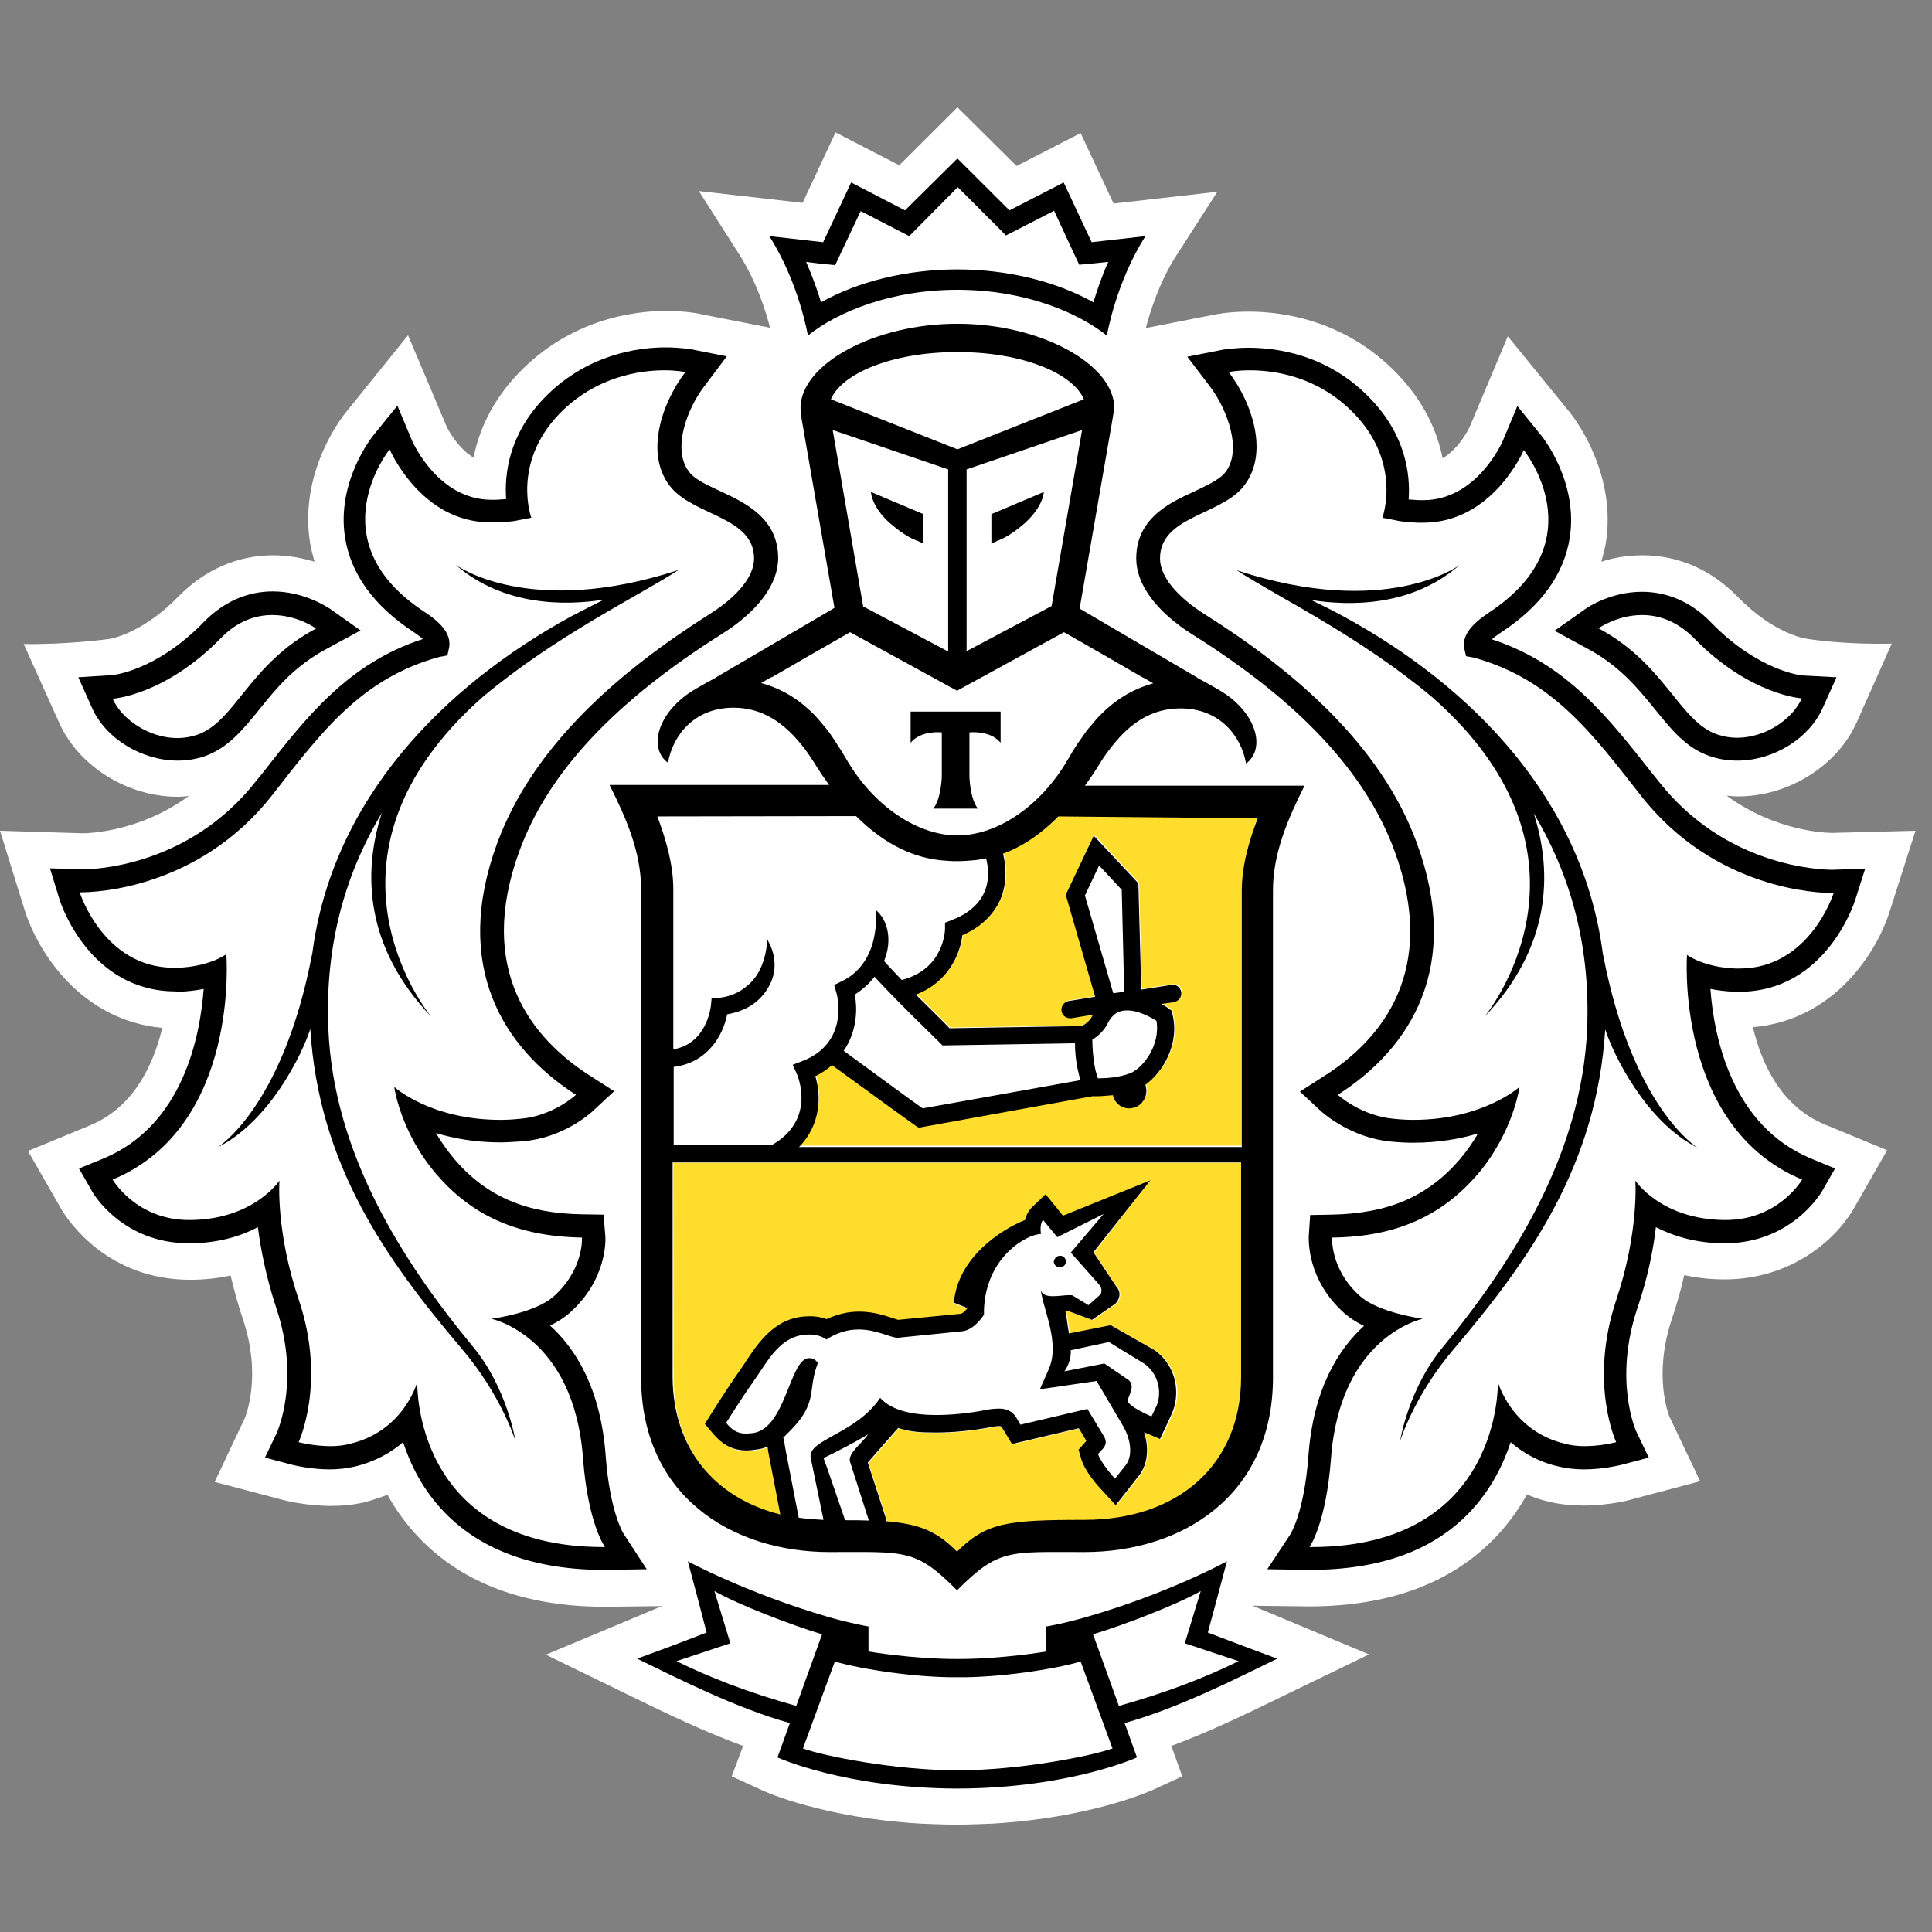 <svg width="36" height="36" viewBox="0 0 36 36" fill="none" xmlns="http://www.w3.org/2000/svg">
<rect x="0" y="0" width="36" height="36" fill="#808080" stroke="none"/>
<path d="M0.462 16.967L1.43478e-05 15.48L1.531 15.527C1.663 15.527 2.6 15.5 3.518 14.833C3.452 14.84 3.379 14.847 3.313 14.847C2.376 14.847 1.465 14.28 1.102 13.467L0.442 12C1.267 12.013 2.026 11.907 2.026 11.907C2.033 11.907 2.627 11.827 3.32 11.12C3.815 10.613 4.429 10.347 5.089 10.347C5.379 10.347 5.636 10.4 5.861 10.467C5.828 10.347 5.795 10.227 5.775 10.1C5.564 8.727 6.448 7.68 6.448 7.68L7.603 6.247L8.316 7.933C8.316 7.94 8.501 8.333 8.824 8.527C8.923 8.033 9.161 7.473 9.669 6.947C10.633 5.947 11.807 5.793 12.421 5.793C12.705 5.793 12.909 5.827 12.956 5.833L14.348 6.107C14.269 5.793 14.097 5.253 13.787 4.76L13.022 3.56L14.955 3.78L15.569 2.467L16.757 3.08L17.84 2L18.942 3.093L20.136 2.48L20.75 3.793L22.684 3.573L21.912 4.773C21.602 5.26 21.43 5.807 21.351 6.113L22.677 5.853L22.724 5.847C22.79 5.833 22.994 5.807 23.278 5.807C23.892 5.807 25.067 5.96 26.03 6.96C26.545 7.493 26.782 8.047 26.881 8.54C27.205 8.347 27.383 7.96 27.383 7.96L28.096 6.267L29.264 7.7C29.409 7.887 30.115 8.873 29.924 10.107C29.904 10.227 29.871 10.353 29.838 10.467C30.063 10.393 30.32 10.347 30.61 10.347C31.27 10.347 31.884 10.613 32.379 11.12C33.066 11.827 33.66 11.9 33.653 11.9C33.653 11.9 34.28 12.013 35.25 11.993L34.597 13.46C34.234 14.273 33.323 14.84 32.386 14.84C32.313 14.84 32.247 14.833 32.175 14.827C33.085 15.493 34.029 15.52 34.141 15.52L35.692 15.48L35.217 16.967C34.98 17.733 34.188 19.007 32.663 19.14C32.828 19.84 33.198 20.62 34.003 20.953L35.164 21.433L34.531 22.54C34.174 23.14 33.336 23.84 32.135 23.84C31.878 23.84 31.627 23.813 31.383 23.76C31.323 24.033 31.244 24.307 31.152 24.58C30.795 25.647 31.105 26.387 31.105 26.393L31.68 27.6L30.399 27.94C30.386 27.947 29.997 28.053 29.508 28.053C29.29 28.053 29.079 28.033 28.881 27.987C28.729 27.953 28.591 27.907 28.452 27.847C28.287 28.147 28.083 28.42 27.852 28.66C27.033 29.507 25.865 29.933 24.393 29.933H24.387L23.337 29.92L25.509 30.827L23.859 31.627C23.258 31.92 22.545 32.267 21.826 32.533L22.03 33.1L21.463 33.36C21.41 33.38 20.321 33.873 18.5 33.98C18.5 33.98 18.057 34 17.82 34C17.576 34 17.147 33.98 17.147 33.98C15.338 33.873 14.256 33.387 14.203 33.36L13.635 33.1L13.847 32.533C13.101 32.26 12.362 31.9 11.787 31.62L10.171 30.833L12.335 29.927L11.279 29.94C9.801 29.94 8.639 29.513 7.821 28.667C7.59 28.427 7.385 28.153 7.22 27.853C7.082 27.907 6.937 27.953 6.791 27.993C6.593 28.04 6.382 28.06 6.164 28.06C5.689 28.06 5.293 27.953 5.287 27.953L4 27.613L4.561 26.427C4.574 26.393 4.884 25.653 4.528 24.587C4.435 24.313 4.363 24.04 4.297 23.767C4.052 23.82 3.802 23.847 3.544 23.847C2.02 23.847 1.287 22.773 1.148 22.54L0.521 21.447L1.683 20.967C2.488 20.633 2.858 19.847 3.023 19.153C1.511 19.013 0.706 17.74 0.462 16.967ZM21.252 6.627L21.265 6.633L21.252 6.613V6.627Z" fill="white"/>
<path d="M17.84 6.56C19.074 6.56 19.991 6.967 20.196 7.44L17.84 8.373L15.483 7.44C15.688 6.967 16.605 6.56 17.84 6.56Z" fill="white"/>
<path d="M17.82 31.253H17.84H17.859C18.605 31.26 19.635 31.107 20.13 30.96L20.724 32.58C20.334 32.72 19.001 32.987 17.833 32.987C16.671 32.987 15.338 32.72 14.949 32.58L15.543 30.96C16.044 31.107 17.074 31.26 17.82 31.253Z" fill="white"/>
<path d="M13.312 29.647C13.754 29.9 14.744 30.273 15.318 30.453L14.837 31.787C13.946 31.54 13.213 31.26 12.606 30.953L13.609 30.62L13.312 29.647Z" fill="white"/>
<path d="M22.367 29.647L22.07 30.62L23.073 30.953C22.466 31.26 21.727 31.547 20.843 31.787L20.361 30.453C20.935 30.273 21.925 29.893 22.367 29.647Z" fill="white"/>
<path d="M17.84 5.013C16.909 5.013 15.998 5.233 15.299 5.627C15.233 5.413 15.147 5.147 15.021 4.873L15.285 4.907L15.563 4.933L15.681 4.68L16.044 3.933L16.691 4.273L16.942 4.4L17.14 4.2L17.84 3.5L18.539 4.2L18.737 4.4L18.988 4.273L19.635 3.933L19.985 4.687L20.103 4.94L20.381 4.913L20.645 4.88C20.526 5.153 20.433 5.413 20.367 5.633C19.674 5.233 18.764 5.013 17.84 5.013Z" fill="white"/>
<path d="M3.67 13.687C3.551 13.727 3.425 13.747 3.307 13.747C2.785 13.747 2.277 13.407 2.099 13.013C2.099 13.013 3.062 12.953 4.099 11.9C4.428 11.56 4.778 11.453 5.075 11.453C5.537 11.453 5.887 11.7 5.887 11.7C4.64 12.373 4.382 13.447 3.67 13.687Z" fill="white"/>
<path d="M32.373 13.747C32.254 13.747 32.128 13.727 32.01 13.687C31.297 13.447 31.039 12.373 29.792 11.707C29.792 11.707 30.142 11.46 30.604 11.46C30.907 11.46 31.251 11.56 31.587 11.907C32.617 12.96 33.58 13.013 33.58 13.013C33.409 13.407 32.901 13.747 32.373 13.747Z" fill="white"/>
<path d="M3.333 18.047C3.313 18.047 3.293 18.047 3.267 18.047C1.96 18.047 1.511 16.64 1.511 16.64H1.538C1.775 16.64 3.729 16.587 5.102 14.827C6.006 13.673 6.752 12.653 8.217 12.253L8.362 12.227L8.395 12.08C8.435 11.853 8.283 11.647 7.933 11.413C5.907 10.08 7.28 8.387 7.28 8.387C7.28 8.387 7.861 9.747 9.154 9.747C9.187 9.747 9.22 9.747 9.253 9.747C9.398 9.74 9.543 9.733 9.682 9.7L9.92 9.653C9.92 9.653 9.55 8.647 10.441 7.72C11.114 7.02 11.926 6.907 12.401 6.907C12.639 6.907 12.791 6.94 12.791 6.94C12.342 7.527 12.018 8.5 12.54 9.1C12.989 9.613 14.078 9.64 14.078 10.413C14.078 10.74 13.774 11.12 13.233 11.46C11.596 12.493 9.966 13.867 9.293 15.713C8.448 18.013 9.398 19.533 10.758 20.407C10.758 20.407 10.329 20.8 9.715 20.853C9.59 20.867 9.464 20.873 9.352 20.873C8.045 20.873 7.372 20.26 7.372 20.26C7.372 20.26 7.484 21.107 8.164 21.893C8.791 22.62 9.616 23.047 10.864 23.067C10.864 23.067 10.903 23.653 10.349 24.153C9.992 24.473 9.174 24.58 9.174 24.58C9.174 24.58 10.712 24.893 10.883 27.173C10.976 28.407 11.293 28.833 11.293 28.833H11.266C7.702 28.833 7.795 25.76 7.795 25.76C7.795 25.76 7.544 26.667 6.554 26.907C6.435 26.94 6.303 26.953 6.184 26.953C5.861 26.953 5.584 26.88 5.584 26.88C5.584 26.88 6.105 25.78 5.59 24.233C5.161 22.953 5.234 22.007 5.234 22.007C5.234 22.007 4.752 22.733 3.564 22.74H3.551C2.561 22.74 2.125 21.987 2.125 21.987C4.501 20.993 4.27 17.8 4.27 17.8C4.27 17.8 3.934 18.02 3.333 18.047ZM4.046 21.387C5.009 20.907 5.623 19.64 5.775 19.18C5.933 21.7 7.161 23.447 8.593 25.133C9.339 26.007 9.596 26.853 9.596 26.853C9.596 26.853 9.451 25.893 8.811 25.107C7.471 23.493 6.204 21.487 6.112 19.167C6.046 17.547 6.461 16.233 7.108 15.153C6.745 16.28 6.798 17.66 8.026 18.947C8.026 18.947 5.577 16 9.002 12.987C10.375 11.84 11.873 11.127 12.646 10.627C9.86 11.54 8.494 10.533 8.494 10.533C9.385 11.307 10.54 11.293 11.253 11.187C11.062 11.28 10.857 11.38 10.639 11.5C8.29 12.78 6.178 14.887 5.815 17.813V17.793C5.267 20.647 4.046 21.387 4.046 21.387Z" fill="white"/>
<path d="M26.512 24.573C26.512 24.573 25.694 24.473 25.337 24.147C24.783 23.64 24.822 23.06 24.822 23.06C26.076 23.04 26.901 22.613 27.528 21.887C28.201 21.1 28.314 20.253 28.314 20.253C28.314 20.253 27.64 20.867 26.334 20.867C26.215 20.867 26.096 20.86 25.971 20.847C25.35 20.8 24.928 20.4 24.928 20.4C26.288 19.527 27.238 18 26.4 15.707C25.72 13.867 24.096 12.493 22.459 11.453C21.912 11.113 21.615 10.733 21.615 10.407C21.615 9.64 22.704 9.613 23.146 9.093C23.661 8.493 23.337 7.52 22.895 6.933C22.895 6.933 23.04 6.9 23.285 6.9C23.753 6.9 24.572 7.02 25.238 7.713C26.129 8.64 25.759 9.647 25.759 9.647L25.997 9.693C26.142 9.727 26.281 9.727 26.426 9.74C26.459 9.74 26.492 9.74 26.518 9.74C27.812 9.74 28.393 8.387 28.393 8.387C28.393 8.387 29.766 10.087 27.746 11.413C27.396 11.64 27.244 11.853 27.284 12.08L27.317 12.227L27.462 12.253C28.927 12.653 29.673 13.667 30.577 14.827C31.95 16.58 33.897 16.64 34.141 16.64H34.168C34.168 16.64 33.726 18.047 32.412 18.047C32.392 18.047 32.373 18.047 32.346 18.047C31.746 18.027 31.435 17.793 31.435 17.793C31.435 17.793 31.204 20.987 33.58 21.98C33.58 21.98 33.145 22.733 32.155 22.733H32.142C30.947 22.727 30.472 22 30.472 22C30.472 22 30.544 22.947 30.115 24.227C29.601 25.767 30.115 26.873 30.115 26.873C30.115 26.873 29.838 26.947 29.521 26.947C29.396 26.947 29.271 26.933 29.152 26.9C28.155 26.66 27.911 25.753 27.911 25.753C27.911 25.753 28.003 28.827 24.433 28.827H24.407C24.407 28.827 24.717 28.4 24.809 27.167C24.981 24.887 26.512 24.573 26.512 24.573ZM27.086 25.127C28.518 23.44 29.746 21.693 29.904 19.173C30.049 19.633 30.663 20.9 31.627 21.38C31.627 21.38 30.412 20.647 29.865 17.78V17.8C29.502 14.88 27.39 12.773 25.04 11.487C24.822 11.367 24.618 11.267 24.426 11.173C25.139 11.287 26.294 11.3 27.185 10.52C27.185 10.52 25.826 11.527 23.04 10.613C23.812 11.113 25.311 11.827 26.677 12.973C30.102 15.993 27.654 18.933 27.654 18.933C28.888 17.647 28.934 16.267 28.571 15.14C29.218 16.22 29.634 17.533 29.568 19.153C29.475 21.473 28.201 23.48 26.868 25.093C26.221 25.873 26.076 26.84 26.076 26.84C26.076 26.84 26.347 26 27.086 25.127Z" fill="white"/>
<path d="M20.48 13.347C20.42 13.407 20.361 13.48 20.308 13.547C20.295 13.56 20.282 13.58 20.268 13.593C20.215 13.66 20.163 13.733 20.116 13.807C20.103 13.82 20.097 13.84 20.084 13.853C20.024 13.947 19.965 14.04 19.912 14.133C19.397 15.027 18.572 15.56 17.846 15.56C17.114 15.56 16.295 15.027 15.774 14.133C15.714 14.033 15.662 13.94 15.602 13.847C15.596 13.833 15.582 13.82 15.576 13.807C15.523 13.733 15.47 13.653 15.417 13.58C15.404 13.567 15.398 13.553 15.384 13.54C15.325 13.467 15.266 13.4 15.206 13.333C15.193 13.32 15.186 13.313 15.18 13.307C14.916 13.04 14.606 12.833 14.196 12.72L14.381 12.613H14.394L15.12 12.193L15.866 11.767L17.853 12.853L17.859 12.847L17.866 12.853L19.852 11.767L20.578 12.2L21.305 12.62H21.311L21.496 12.727C21.087 12.84 20.776 13.04 20.512 13.313C20.499 13.327 20.493 13.333 20.48 13.347ZM18.645 13.26H17.807H16.968V13.84C17.166 13.6 17.549 13.647 17.549 13.647V14.48C17.549 14.48 17.536 14.893 17.391 15.067H17.807H18.222C18.077 14.887 18.064 14.48 18.064 14.48V13.647C18.064 13.647 18.447 13.6 18.645 13.84V13.26Z" fill="white"/>
<path d="M18.011 12.133V8.747L20.163 8.013L19.595 11.3L18.011 12.133ZM18.473 9.58V10.127L18.579 10.08C18.585 10.073 18.737 10.04 19.001 9.827C19.443 9.487 19.45 9.167 19.45 9.167L18.473 9.58Z" fill="white"/>
<path d="M16.084 11.3L15.516 8.013L17.668 8.747V12.133L16.084 11.3ZM17.206 9.58L16.229 9.167C16.229 9.167 16.236 9.48 16.678 9.827C16.942 10.04 17.1 10.073 17.1 10.08L17.206 10.127V9.58Z" fill="white"/>
<path d="M21.054 19.993C20.843 20.067 20.592 20.087 20.46 20.087C20.453 20.073 20.447 20.053 20.44 20.027C20.427 19.987 20.42 19.953 20.407 19.907C20.374 19.72 20.361 19.507 20.354 19.367C20.44 19.313 20.565 19.213 20.638 19.067C20.717 18.9 20.829 18.82 21.001 18.82C21.219 18.82 21.45 18.947 21.549 19.013C21.628 19.487 21.285 19.907 21.054 19.993Z" fill="white"/>
<path d="M16.302 18.193C16.698 18.627 17.483 19.387 17.523 19.427L17.569 19.473L20.037 19.433C20.037 19.68 20.077 19.887 20.117 20.04C20.123 20.067 20.13 20.093 20.136 20.12L17.199 20.647C16.896 20.433 16.051 19.813 15.728 19.573C15.965 19.227 15.985 18.813 15.932 18.52C16.084 18.427 16.203 18.32 16.302 18.193Z" fill="white"/>
<path d="M15.965 15.213C16.533 15.78 17.081 15.987 17.569 16.04C17.655 16.047 17.747 16.053 17.84 16.053H17.846H17.853C17.945 16.053 18.038 16.047 18.123 16.04C18.209 16.033 18.295 16.02 18.387 16C18.42 16.127 18.46 16.393 18.348 16.647C18.242 16.873 18.038 17.047 17.727 17.16L17.622 17.2V17.313C17.622 17.347 17.595 18.067 16.817 18.267C16.691 18.133 16.572 18.013 16.487 17.913C16.645 17.533 16.566 17.147 16.328 16.96C16.341 17 16.44 17.947 15.681 18.3L15.556 18.36L15.596 18.493C15.609 18.533 15.86 19.447 14.942 19.787L14.784 19.847L14.857 20.007C14.87 20.04 15.233 20.873 14.388 21.347H12.553V19.887C13.207 19.807 13.484 19.28 13.55 18.907C13.853 18.853 14.091 18.72 14.249 18.507C14.632 18 14.302 17.533 14.296 17.507C14.296 17.513 14.296 18.007 13.992 18.313C13.84 18.46 13.662 18.573 13.391 18.6L13.259 18.613L13.246 18.753C13.246 18.78 13.167 19.453 12.546 19.56V16.573C12.546 16.113 12.415 15.647 12.249 15.22L15.965 15.213Z" fill="white"/>
<path d="M20.895 16.58L20.942 18.48L20.724 18.513L20.196 16.693L20.46 16.133L20.895 16.58Z" fill="white"/>
<path d="M15.094 25.3C15.081 25.3 15.061 25.3 15.041 25.307C14.711 25.4 14.632 26.587 14.058 26.693C13.998 26.707 13.952 26.707 13.906 26.707C13.741 26.707 13.642 26.633 13.536 26.507C13.536 26.507 13.827 26.053 14.038 25.747C14.328 25.347 14.546 24.86 15.081 24.86C15.094 24.86 15.107 24.86 15.12 24.86C15.299 24.867 15.404 24.953 15.404 24.953C15.622 24.82 15.82 24.767 16.005 24.767C16.341 24.767 16.599 24.92 16.731 24.92H16.737L17.932 24.8C18.117 24.78 18.268 24.593 18.321 24.52C18.334 24.5 18.341 24.487 18.341 24.487C18.341 24.453 18.341 24.42 18.341 24.393C18.381 23.413 19.14 22.993 19.404 22.987C19.404 22.987 19.371 22.8 19.443 22.727L19.707 23.047L20.572 22.613L19.958 23.333L20.48 23.92C20.546 23.987 20.539 24.08 20.512 24.113L20.288 24.313L20.004 24.14C19.991 24.127 19.965 24.127 19.932 24.127C19.852 24.127 19.734 24.147 19.628 24.147C19.509 24.147 19.41 24.12 19.397 24.013C19.43 24.373 19.767 25.007 19.549 25.507L19.384 25.88L20.44 25.727L20.935 26.567C21.087 26.847 21.113 27.147 20.961 27.313L20.776 27.547C20.776 27.547 20.519 27.273 20.46 27.087L20.546 26.993C20.618 26.913 20.611 26.847 20.572 26.76L20.262 26.247L19.014 26.54L18.948 26.427C18.863 26.287 18.744 26.24 18.612 26.24C18.559 26.24 18.5 26.247 18.44 26.253C18.209 26.3 17.826 26.36 17.45 26.36C17.034 26.36 16.619 26.287 16.401 26.04C15.952 26.713 15.035 26.82 15.107 27.16L15.345 28.313C15.186 28.307 15.035 28.293 14.889 28.273L14.658 27.073C14.632 26.94 14.612 26.767 14.612 26.767C14.698 26.68 14.916 26.487 15.035 26.253C15.193 25.94 15.107 25.78 15.259 25.373C15.246 25.393 15.2 25.3 15.094 25.3ZM19.76 23.62C19.82 23.62 19.866 23.567 19.866 23.507C19.859 23.447 19.813 23.4 19.753 23.407C19.694 23.407 19.648 23.46 19.648 23.52C19.648 23.573 19.701 23.62 19.76 23.62Z" fill="white"/>
<path d="M21.456 26.387C21.456 26.387 21.041 26.213 21.008 26.093L21.06 25.953C21.1 25.867 21.093 25.767 21.021 25.713L20.572 25.407L19.826 25.553C19.826 25.553 19.958 25.387 19.945 25.16L20.658 25.007L21.331 25.42C21.615 25.633 21.641 25.987 21.542 26.2L21.456 26.387Z" fill="white"/>
<path d="M16.19 28.333C16.058 28.327 15.912 28.327 15.747 28.327C15.747 28.327 15.365 27.2 15.345 27.167C15.563 27.073 16.005 26.833 16.176 26.727C16.064 26.9 15.787 27.093 15.84 27.24L16.19 28.333Z" fill="white"/>
<path d="M12.546 21.667H23.139V25.667C23.139 27.3 21.958 28.327 20.222 28.327C18.77 28.327 18.387 28.38 17.846 28.92C17.477 28.547 17.166 28.407 16.533 28.353L16.52 28.293L16.183 27.26C16.203 27.24 16.751 26.613 16.751 26.613C16.968 26.687 17.147 26.7 17.457 26.7C17.774 26.7 18.123 26.667 18.506 26.593C18.546 26.587 18.579 26.58 18.618 26.58C18.665 26.58 18.671 26.587 18.684 26.607L18.75 26.713L18.869 26.913L19.1 26.86L20.116 26.62L20.255 26.853L20.235 26.88L20.11 27.02L20.163 27.2C20.235 27.433 20.48 27.707 20.552 27.78L20.803 28.053L21.034 27.76L21.206 27.54C21.39 27.333 21.43 27.02 21.331 26.693C21.331 26.693 21.337 26.7 21.344 26.7L21.634 26.82L21.767 26.54L21.859 26.34C22.017 25.987 21.958 25.473 21.535 25.167L20.717 24.7L19.938 24.853C19.919 24.78 19.892 24.513 19.866 24.44C19.879 24.44 19.892 24.433 19.912 24.433L20.361 24.6L20.796 24.3C20.796 24.3 20.968 24.133 20.809 23.973L20.387 23.34L21.436 21.993L19.806 22.667L19.701 22.533L19.483 22.267L19.232 22.507C19.16 22.573 19.12 22.66 19.1 22.747C18.651 22.92 17.846 23.44 17.774 24.287L18.024 24.387V24.393C17.965 24.46 17.919 24.487 17.906 24.493L16.744 24.607C16.718 24.6 16.678 24.587 16.638 24.573C16.493 24.527 16.275 24.453 16.018 24.453C15.807 24.453 15.602 24.5 15.411 24.593C15.338 24.567 15.252 24.547 15.147 24.54H15.094C14.474 24.54 14.163 25.007 13.913 25.38C13.873 25.447 13.827 25.507 13.787 25.567C13.569 25.873 13.286 26.327 13.272 26.347L13.147 26.547L13.305 26.733C13.424 26.873 13.609 27.04 13.919 27.04C13.985 27.04 14.051 27.033 14.13 27.02C14.196 27.007 14.256 26.987 14.315 26.967C14.322 27.027 14.335 27.1 14.348 27.167L14.553 28.233C13.332 27.933 12.553 27.007 12.553 25.68L12.546 21.667Z" fill="#FFDD2D"/>
<path d="M23.139 21.347H14.903C15.312 20.92 15.305 20.38 15.206 20.027C15.325 19.967 15.424 19.9 15.516 19.827C15.84 20.067 16.823 20.787 17.081 20.96L17.133 21L20.367 20.413H20.433C20.513 20.413 20.625 20.413 20.75 20.393C20.783 20.54 20.909 20.64 21.054 20.64C21.067 20.64 21.087 20.64 21.107 20.633C21.192 20.62 21.265 20.573 21.311 20.507C21.364 20.44 21.384 20.353 21.371 20.267L21.357 20.2C21.694 19.967 21.998 19.44 21.859 18.88L21.846 18.82L21.8 18.787C21.793 18.78 21.74 18.747 21.654 18.693L21.892 18.66C21.978 18.647 22.037 18.56 22.024 18.473C22.011 18.387 21.925 18.32 21.839 18.34L21.278 18.427L21.225 16.447L20.394 15.56L19.872 16.66L20.42 18.56L19.925 18.64C19.839 18.653 19.78 18.733 19.793 18.827C19.806 18.907 19.872 18.96 19.952 18.96C19.958 18.96 19.971 18.96 19.978 18.96L20.381 18.893C20.374 18.907 20.367 18.913 20.361 18.927C20.321 19.013 20.222 19.08 20.169 19.107L17.708 19.147C17.602 19.047 17.345 18.793 17.081 18.52C17.688 18.287 17.906 17.767 17.945 17.413C18.282 17.267 18.519 17.053 18.645 16.767C18.803 16.42 18.744 16.067 18.704 15.9C19.034 15.78 19.377 15.56 19.734 15.207H23.443C23.285 15.633 23.152 16.1 23.152 16.56V21.347H23.139Z" fill="#FFDD2D"/>
<path d="M19.747 23.4C19.806 23.393 19.859 23.44 19.859 23.5C19.866 23.56 19.82 23.613 19.753 23.613C19.694 23.62 19.641 23.573 19.635 23.513C19.641 23.46 19.681 23.4 19.747 23.4Z" fill="black"/>
<path d="M12.56 30.653L13.167 30.42L13.002 29.787L12.817 29.093C12.817 29.093 13.899 29.68 15.424 30.127C15.86 30.253 16.183 30.307 16.183 30.307V30.773C16.183 30.773 16.995 30.913 17.82 30.913H17.826H17.84H17.853H17.859C18.684 30.913 19.496 30.773 19.496 30.773V30.307C19.496 30.307 19.826 30.253 20.255 30.127C21.78 29.687 22.862 29.093 22.862 29.093L22.677 29.787L22.506 30.42L23.119 30.653L23.799 30.907C23.02 31.287 21.945 31.833 20.955 32.107L21.186 32.747C21.186 32.747 19.932 33.32 17.853 33.327H17.846H17.84H17.833H17.826C15.741 33.32 14.487 32.747 14.487 32.747L14.718 32.107C13.728 31.833 12.652 31.287 11.873 30.907L12.56 30.653ZM23.08 30.953L22.077 30.62L22.374 29.647C21.931 29.9 20.942 30.28 20.367 30.453L20.849 31.787C21.733 31.54 22.473 31.253 23.08 30.953ZM17.84 32.987C19.008 32.987 20.334 32.72 20.73 32.58L20.136 30.96C19.641 31.107 18.612 31.26 17.866 31.253H17.846H17.826C17.081 31.26 16.058 31.107 15.556 30.96L14.962 32.58C15.345 32.72 16.678 32.987 17.84 32.987ZM14.837 31.787L15.318 30.453C14.744 30.28 13.754 29.9 13.312 29.647L13.609 30.62L12.606 30.953C13.213 31.253 13.946 31.54 14.837 31.787Z" fill="black"/>
<path d="M17.84 5.4C16.599 5.4 15.602 5.813 15.054 6.253C15.054 6.253 14.889 5.267 14.335 4.4L15.338 4.513L15.86 3.4L16.863 3.92L17.84 2.953L18.81 3.92L19.82 3.4L20.341 4.513L21.344 4.4C20.79 5.267 20.625 6.253 20.625 6.253C20.07 5.813 19.08 5.4 17.84 5.4ZM20.387 4.907L20.11 4.933L19.991 4.68L19.641 3.927L18.994 4.26L18.744 4.387L18.546 4.187L17.846 3.487L17.14 4.2L16.942 4.4L16.685 4.267L16.038 3.933L15.681 4.687L15.563 4.94L15.285 4.913L15.021 4.88C15.14 5.153 15.233 5.413 15.299 5.633C15.998 5.24 16.909 5.02 17.84 5.02C18.764 5.02 19.674 5.24 20.374 5.633C20.44 5.42 20.526 5.153 20.651 4.88L20.387 4.907Z" fill="black"/>
<path d="M3.274 18.473C1.67 18.473 1.129 16.833 1.109 16.76L0.931 16.18L1.531 16.2C1.742 16.2 3.518 16.153 4.772 14.553L4.891 14.407C5.709 13.36 6.488 12.36 7.88 11.907C7.841 11.873 7.781 11.827 7.702 11.773C6.963 11.287 6.534 10.693 6.428 10.007C6.27 8.973 6.93 8.147 6.956 8.113L7.405 7.56L7.682 8.22C7.702 8.26 8.171 9.313 9.161 9.313H9.233C9.299 9.307 9.365 9.307 9.431 9.3C9.398 8.827 9.484 8.1 10.137 7.42C10.929 6.6 11.893 6.473 12.401 6.473C12.672 6.473 12.85 6.507 12.87 6.507L13.543 6.64L13.127 7.193C12.797 7.62 12.507 8.4 12.857 8.813C12.969 8.947 13.2 9.047 13.424 9.153C13.88 9.367 14.5 9.653 14.5 10.4C14.5 10.88 14.13 11.387 13.451 11.813C11.451 13.073 10.217 14.393 9.682 15.847C8.857 18.087 9.933 19.36 10.976 20.033L11.444 20.333L11.035 20.713C10.982 20.76 10.481 21.207 9.735 21.267C9.596 21.273 9.458 21.287 9.332 21.287C8.857 21.287 8.454 21.213 8.124 21.113C8.217 21.273 8.329 21.433 8.468 21.6C9.062 22.293 9.801 22.613 10.857 22.627L11.246 22.633L11.279 23.027C11.286 23.107 11.312 23.84 10.619 24.46C10.514 24.553 10.388 24.633 10.25 24.7C10.718 25.127 11.193 25.86 11.286 27.127C11.365 28.18 11.616 28.573 11.616 28.573L12.051 29.24L11.266 29.253C9.972 29.253 8.976 28.893 8.289 28.187C7.88 27.767 7.649 27.293 7.511 26.873C7.286 27.067 6.996 27.233 6.613 27.327C6.468 27.36 6.31 27.38 6.145 27.38C5.782 27.38 5.471 27.3 5.438 27.293L4.937 27.16L5.161 26.693C5.174 26.653 5.597 25.713 5.148 24.373C4.957 23.793 4.858 23.273 4.805 22.867C4.488 23.033 4.066 23.167 3.524 23.167C2.284 23.167 1.736 22.24 1.716 22.2L1.472 21.773L1.927 21.587C3.406 20.973 3.729 19.32 3.795 18.427C3.663 18.453 3.511 18.473 3.34 18.48H3.274V18.473ZM2.099 21.98C2.099 21.98 2.534 22.733 3.524 22.733H3.538C4.726 22.727 5.207 22 5.207 22C5.207 22 5.135 22.947 5.57 24.227C6.085 25.767 5.564 26.873 5.564 26.873C5.564 26.873 5.841 26.947 6.164 26.947C6.29 26.947 6.415 26.933 6.534 26.9C7.53 26.66 7.775 25.753 7.775 25.753C7.775 25.753 7.682 28.827 11.246 28.827H11.273C11.273 28.827 10.956 28.4 10.863 27.167C10.692 24.887 9.154 24.573 9.154 24.573C9.154 24.573 9.972 24.473 10.329 24.147C10.883 23.64 10.844 23.06 10.844 23.06C9.59 23.04 8.765 22.613 8.138 21.887C7.458 21.1 7.346 20.253 7.346 20.253C7.346 20.253 8.019 20.867 9.326 20.867C9.438 20.867 9.563 20.86 9.689 20.847C10.303 20.8 10.732 20.4 10.732 20.4C9.372 19.527 8.421 18 9.266 15.707C9.946 13.867 11.57 12.493 13.206 11.453C13.754 11.113 14.051 10.733 14.051 10.407C14.051 9.64 12.962 9.613 12.513 9.093C11.999 8.493 12.322 7.52 12.771 6.933C12.771 6.933 12.619 6.9 12.381 6.9C11.913 6.9 11.094 7.02 10.421 7.713C9.53 8.64 9.9 9.647 9.9 9.647L9.662 9.693C9.517 9.727 9.378 9.727 9.233 9.733C9.2 9.733 9.167 9.733 9.134 9.733C7.841 9.733 7.26 8.373 7.26 8.373C7.26 8.373 5.887 10.073 7.907 11.4C8.256 11.627 8.408 11.84 8.369 12.067L8.336 12.213L8.19 12.24C6.725 12.64 5.98 13.653 5.075 14.813C3.696 16.573 1.749 16.627 1.511 16.627H1.485C1.485 16.627 1.927 18.033 3.241 18.033C3.26 18.033 3.28 18.033 3.307 18.033C3.907 18.013 4.217 17.78 4.217 17.78C4.217 17.78 4.481 20.987 2.099 21.98Z" fill="black"/>
<path d="M6.092 12.087C5.491 12.407 5.141 12.833 4.838 13.213C4.534 13.587 4.25 13.94 3.808 14.093C3.65 14.147 3.478 14.173 3.313 14.173C2.64 14.173 1.967 13.76 1.716 13.193L1.459 12.62L2.079 12.58C2.105 12.58 2.904 12.507 3.795 11.593C4.158 11.22 4.6 11.02 5.082 11.02C5.663 11.02 6.098 11.313 6.144 11.34L6.719 11.747L6.092 12.087ZM5.075 11.46C4.778 11.46 4.429 11.56 4.099 11.907C3.062 12.96 2.099 13.02 2.099 13.02C2.27 13.407 2.779 13.753 3.307 13.753C3.425 13.753 3.551 13.733 3.67 13.693C4.382 13.453 4.633 12.38 5.887 11.713C5.887 11.707 5.537 11.46 5.075 11.46Z" fill="black"/>
<path d="M5.815 17.78V17.8C6.178 14.88 8.29 12.773 10.639 11.487C10.857 11.373 11.055 11.273 11.253 11.173C10.54 11.287 9.385 11.3 8.494 10.527C8.494 10.527 9.854 11.533 12.645 10.62C11.873 11.12 10.375 11.833 9.002 12.98C5.577 16 8.032 18.94 8.032 18.94C6.805 17.653 6.752 16.273 7.115 15.147C6.468 16.227 6.052 17.54 6.118 19.16C6.211 21.48 7.484 23.487 8.818 25.1C9.458 25.88 9.603 26.847 9.603 26.847C9.603 26.847 9.345 26 8.6 25.127C7.168 23.44 5.94 21.693 5.782 19.173C5.636 19.633 5.023 20.9 4.052 21.38C4.046 21.387 5.267 20.647 5.815 17.78Z" fill="black"/>
<path d="M24.05 28.58C24.05 28.573 24.301 28.187 24.38 27.133C24.473 25.867 24.948 25.133 25.416 24.707C25.278 24.64 25.152 24.56 25.047 24.467C24.354 23.847 24.387 23.113 24.387 23.033L24.413 22.64L24.809 22.633C25.865 22.613 26.598 22.3 27.198 21.607C27.337 21.44 27.449 21.28 27.541 21.12C27.211 21.22 26.809 21.293 26.334 21.293C26.208 21.293 26.076 21.287 25.931 21.273C25.192 21.207 24.69 20.767 24.631 20.72L24.222 20.34L24.69 20.04C25.74 19.367 26.809 18.093 25.984 15.853C25.449 14.4 24.222 13.08 22.215 11.82C21.542 11.393 21.172 10.887 21.172 10.407C21.172 9.66 21.793 9.367 22.248 9.16C22.473 9.053 22.704 8.947 22.816 8.82C23.166 8.413 22.869 7.627 22.545 7.2L22.123 6.647L22.803 6.513C22.823 6.513 23.001 6.48 23.271 6.48C23.779 6.48 24.743 6.6 25.535 7.427C26.195 8.113 26.281 8.84 26.248 9.307C26.314 9.313 26.373 9.313 26.446 9.32H26.518C27.508 9.32 27.977 8.267 27.997 8.227L28.274 7.567L28.723 8.12C28.749 8.153 29.409 8.98 29.251 10.013C29.145 10.7 28.716 11.293 27.977 11.78C27.898 11.833 27.838 11.873 27.799 11.913C29.191 12.367 29.964 13.367 30.789 14.413L30.907 14.56C32.161 16.16 33.937 16.207 34.148 16.207L34.755 16.187L34.57 16.767C34.55 16.833 34.016 18.48 32.406 18.48H32.326C32.155 18.473 32.003 18.453 31.871 18.427C31.937 19.32 32.267 20.973 33.745 21.587L34.194 21.773L33.95 22.2C33.923 22.24 33.376 23.167 32.135 23.167C31.594 23.167 31.171 23.027 30.855 22.867C30.808 23.273 30.709 23.793 30.511 24.373C30.063 25.713 30.478 26.66 30.498 26.693L30.723 27.16L30.221 27.293C30.188 27.3 29.878 27.38 29.515 27.38C29.343 27.38 29.185 27.36 29.046 27.327C28.663 27.24 28.373 27.067 28.149 26.873C28.01 27.293 27.779 27.767 27.376 28.187C26.69 28.9 25.7 29.253 24.4 29.253L23.614 29.24L24.05 28.58ZM24.433 28.827C27.997 28.827 27.911 25.753 27.911 25.753C27.911 25.753 28.162 26.66 29.152 26.9C29.271 26.933 29.396 26.947 29.521 26.947C29.845 26.947 30.115 26.873 30.115 26.873C30.115 26.873 29.601 25.773 30.115 24.227C30.544 22.947 30.472 22 30.472 22C30.472 22 30.954 22.727 32.142 22.733H32.155C33.145 22.733 33.58 21.98 33.58 21.98C31.204 20.987 31.435 17.793 31.435 17.793C31.435 17.793 31.746 18.027 32.346 18.047C32.366 18.047 32.386 18.047 32.412 18.047C33.725 18.047 34.168 16.64 34.168 16.64H34.141C33.897 16.64 31.957 16.587 30.577 14.827C29.673 13.673 28.927 12.66 27.462 12.253L27.317 12.227L27.284 12.08C27.244 11.853 27.396 11.647 27.746 11.413C29.772 10.08 28.393 8.387 28.393 8.387C28.393 8.387 27.819 9.74 26.518 9.74C26.485 9.74 26.459 9.74 26.426 9.74C26.281 9.733 26.136 9.727 25.997 9.693L25.759 9.647C25.759 9.647 26.129 8.64 25.238 7.713C24.565 7.013 23.753 6.9 23.285 6.9C23.047 6.9 22.895 6.933 22.895 6.933C23.344 7.52 23.667 8.493 23.146 9.093C22.697 9.607 21.615 9.633 21.615 10.407C21.615 10.733 21.918 11.113 22.459 11.453C24.096 12.487 25.727 13.867 26.4 15.707C27.244 18.007 26.294 19.527 24.928 20.4C24.928 20.4 25.357 20.793 25.971 20.847C26.096 20.86 26.215 20.867 26.334 20.867C27.634 20.867 28.314 20.253 28.314 20.253C28.314 20.253 28.201 21.1 27.528 21.887C26.901 22.613 26.076 23.047 24.822 23.06C24.822 23.06 24.783 23.647 25.337 24.147C25.694 24.467 26.512 24.573 26.512 24.573C26.512 24.573 24.974 24.887 24.802 27.167C24.71 28.4 24.4 28.827 24.4 28.827H24.433Z" fill="black"/>
<path d="M32.373 14.173C32.201 14.173 32.029 14.147 31.871 14.093C31.422 13.947 31.138 13.587 30.835 13.213C30.525 12.833 30.181 12.407 29.581 12.087L28.967 11.753L29.541 11.347C29.587 11.313 30.016 11.027 30.597 11.027C31.072 11.027 31.521 11.22 31.884 11.6C32.775 12.513 33.574 12.587 33.6 12.587L34.221 12.62L33.963 13.193C33.712 13.76 33.046 14.173 32.373 14.173ZM31.581 11.907C31.251 11.567 30.901 11.46 30.597 11.46C30.135 11.46 29.785 11.707 29.785 11.707C31.033 12.373 31.29 13.447 32.003 13.687C32.122 13.727 32.241 13.747 32.366 13.747C32.894 13.747 33.396 13.407 33.574 13.013C33.58 13.013 32.617 12.96 31.581 11.907Z" fill="black"/>
<path d="M29.574 19.167C29.64 17.547 29.224 16.233 28.578 15.153C28.941 16.28 28.888 17.66 27.66 18.947C27.66 18.947 30.109 16 26.683 12.987C25.311 11.84 23.812 11.127 23.047 10.627C25.832 11.54 27.192 10.533 27.192 10.533C26.301 11.307 25.152 11.293 24.433 11.18C24.624 11.273 24.829 11.373 25.047 11.493C27.396 12.773 29.508 14.887 29.871 17.807V17.787C30.419 20.653 31.633 21.387 31.633 21.387C30.67 20.907 30.056 19.64 29.911 19.18C29.752 21.7 28.525 23.447 27.093 25.133C26.347 26.007 26.089 26.853 26.089 26.853C26.089 26.853 26.235 25.893 26.881 25.107C28.208 23.493 29.475 21.487 29.574 19.167Z" fill="black"/>
<path d="M18.645 13.26V13.84C18.447 13.6 18.064 13.647 18.064 13.647V14.48C18.064 14.48 18.077 14.893 18.222 15.067H17.807H17.391C17.536 14.887 17.549 14.48 17.549 14.48V13.647C17.549 13.647 17.166 13.6 16.968 13.84V13.26H17.807H18.645Z" fill="black"/>
<path d="M19.001 9.827C18.737 10.04 18.579 10.073 18.579 10.08L18.473 10.127V9.58L19.45 9.167C19.45 9.167 19.443 9.48 19.001 9.827Z" fill="black"/>
<path d="M16.678 9.827C16.236 9.487 16.229 9.167 16.229 9.167L17.206 9.58V10.127L17.1 10.08C17.094 10.073 16.942 10.04 16.678 9.827Z" fill="black"/>
<path d="M14.916 7.607C14.916 6.78 16.302 6.033 17.833 6.033H17.84H17.846C19.377 6.033 20.763 6.78 20.763 7.607L20.73 7.813L20.117 11.34L20.73 11.7L22.321 12.633H22.314C22.314 12.633 22.671 12.82 22.836 12.933C23.443 13.353 23.568 13.973 23.218 14.227C23.133 13.727 22.737 13.2 21.997 13.2C21.463 13.2 21.06 13.473 20.73 13.893C20.645 14 20.565 14.107 20.493 14.227C20.4 14.38 20.308 14.513 20.216 14.64H24.308C24.004 15.247 23.72 15.893 23.72 16.587V25.667C23.72 27.867 22.03 28.92 20.209 28.92C18.797 28.92 18.612 28.853 17.833 29.633C17.061 28.853 16.869 28.92 15.457 28.92C13.629 28.92 11.946 27.867 11.946 25.667V16.573C11.946 15.873 11.662 15.233 11.358 14.627H15.45C15.358 14.5 15.266 14.367 15.173 14.213C15.094 14.093 15.021 13.98 14.936 13.88C14.606 13.467 14.203 13.187 13.668 13.187C12.929 13.187 12.533 13.713 12.447 14.213C12.098 13.96 12.223 13.347 12.83 12.92C12.995 12.807 13.352 12.62 13.352 12.62H13.345L14.936 11.687L15.549 11.327L14.936 7.8L14.916 7.607ZM20.163 8.013L18.011 8.747V12.133L19.595 11.293L20.163 8.013ZM19.721 15.213C19.371 15.567 19.021 15.787 18.691 15.907C18.731 16.08 18.79 16.427 18.632 16.78C18.5 17.06 18.269 17.28 17.932 17.427C17.892 17.773 17.675 18.3 17.067 18.533C17.331 18.8 17.595 19.053 17.694 19.16L20.156 19.12C20.209 19.093 20.308 19.027 20.348 18.94C20.354 18.927 20.361 18.92 20.367 18.907L19.965 18.973C19.958 18.973 19.945 18.973 19.938 18.973C19.859 18.973 19.793 18.92 19.78 18.84C19.767 18.753 19.826 18.667 19.912 18.653L20.407 18.573L19.859 16.673L20.381 15.573L21.212 16.46L21.265 18.44L21.826 18.353C21.912 18.333 21.997 18.4 22.011 18.487C22.024 18.573 21.965 18.653 21.879 18.673L21.641 18.707C21.727 18.753 21.78 18.793 21.786 18.8L21.832 18.833L21.846 18.893C21.984 19.447 21.674 19.973 21.344 20.213L21.357 20.28C21.37 20.367 21.351 20.447 21.298 20.52C21.252 20.593 21.172 20.633 21.093 20.647C21.073 20.647 21.06 20.653 21.041 20.653C20.895 20.653 20.77 20.553 20.737 20.407C20.611 20.42 20.499 20.427 20.42 20.427H20.354L17.12 21.013L17.067 20.98C16.81 20.8 15.827 20.08 15.503 19.847C15.417 19.92 15.318 19.993 15.193 20.053C15.299 20.407 15.305 20.947 14.889 21.373H23.139V16.6C23.139 16.14 23.271 15.673 23.436 15.247L19.721 15.213ZM15.721 19.58C16.051 19.82 16.889 20.44 17.193 20.653L20.13 20.127C20.123 20.1 20.117 20.073 20.11 20.047C20.07 19.893 20.031 19.687 20.031 19.44L17.562 19.48L17.516 19.433C17.477 19.393 16.698 18.64 16.295 18.2C16.203 18.32 16.084 18.433 15.926 18.533C15.985 18.82 15.959 19.233 15.721 19.58ZM20.638 19.073C20.565 19.22 20.44 19.32 20.354 19.373C20.354 19.513 20.367 19.72 20.407 19.913C20.413 19.953 20.427 19.993 20.44 20.033C20.447 20.06 20.453 20.08 20.46 20.093C20.592 20.093 20.843 20.08 21.054 20C21.285 19.913 21.628 19.487 21.549 19.02C21.45 18.96 21.219 18.827 21.001 18.827C20.836 18.827 20.724 18.9 20.638 19.073ZM20.948 18.48L20.902 16.58L20.48 16.127L20.216 16.687L20.744 18.507L20.948 18.48ZM15.747 28.327C15.906 28.327 16.058 28.327 16.19 28.333L15.84 27.24C15.787 27.087 16.064 26.893 16.176 26.727C16.005 26.833 15.556 27.073 15.345 27.167C15.365 27.207 15.747 28.327 15.747 28.327ZM14.652 27.087L14.883 28.28C15.028 28.3 15.186 28.313 15.345 28.32L15.107 27.167C15.035 26.827 15.952 26.72 16.401 26.047C16.619 26.293 17.034 26.367 17.45 26.367C17.833 26.367 18.209 26.307 18.44 26.26C18.5 26.253 18.552 26.247 18.612 26.247C18.744 26.247 18.869 26.287 18.948 26.433L19.014 26.547L20.262 26.253L20.572 26.767C20.618 26.847 20.618 26.92 20.546 27L20.46 27.093C20.519 27.273 20.776 27.553 20.776 27.553L20.961 27.32C21.107 27.153 21.087 26.853 20.928 26.573L20.433 25.733L19.377 25.887L19.542 25.513C19.76 25.02 19.43 24.387 19.391 24.02C19.404 24.127 19.503 24.153 19.622 24.153C19.727 24.153 19.846 24.133 19.925 24.133C19.958 24.133 19.985 24.133 19.998 24.147L20.282 24.32L20.506 24.12C20.532 24.08 20.539 23.993 20.473 23.927L19.952 23.34L20.565 22.62L19.701 23.053L19.437 22.733C19.364 22.807 19.397 22.993 19.397 22.993C19.127 23 18.374 23.42 18.335 24.4C18.335 24.427 18.335 24.46 18.335 24.493C18.335 24.493 18.328 24.507 18.315 24.527C18.262 24.6 18.117 24.787 17.925 24.807L16.731 24.927H16.724C16.592 24.927 16.335 24.773 15.998 24.773C15.813 24.773 15.615 24.82 15.398 24.96C15.398 24.96 15.292 24.873 15.114 24.867C15.101 24.867 15.087 24.867 15.074 24.867C14.54 24.867 14.315 25.353 14.031 25.753C13.814 26.06 13.53 26.513 13.53 26.513C13.635 26.64 13.734 26.713 13.899 26.713C13.946 26.713 13.998 26.707 14.051 26.7C14.625 26.593 14.711 25.407 15.035 25.313C15.054 25.307 15.068 25.307 15.087 25.307C15.193 25.307 15.239 25.4 15.239 25.4C15.087 25.807 15.173 25.967 15.015 26.28C14.896 26.513 14.678 26.7 14.592 26.793C14.606 26.78 14.625 26.96 14.652 27.087ZM21.06 25.96L21.008 26.1C21.041 26.22 21.456 26.393 21.456 26.393L21.549 26.2C21.641 25.993 21.621 25.64 21.337 25.42L20.664 25.007L19.952 25.16C19.965 25.387 19.833 25.553 19.833 25.553L20.578 25.407L21.027 25.713C21.1 25.767 21.1 25.867 21.06 25.96ZM14.54 28.22L14.335 27.153C14.322 27.093 14.309 27.013 14.302 26.953C14.243 26.98 14.183 27 14.117 27.007C14.038 27.02 13.972 27.027 13.906 27.027C13.596 27.027 13.411 26.86 13.292 26.72L13.134 26.533L13.259 26.333C13.272 26.313 13.556 25.86 13.774 25.553C13.814 25.493 13.86 25.433 13.899 25.367C14.15 24.993 14.46 24.527 15.081 24.527H15.14C15.246 24.533 15.332 24.553 15.404 24.58C15.602 24.487 15.8 24.44 16.011 24.44C16.269 24.44 16.487 24.513 16.632 24.56C16.671 24.573 16.711 24.587 16.737 24.593L17.906 24.48C17.919 24.48 17.972 24.447 18.024 24.38V24.373L17.774 24.273C17.846 23.433 18.651 22.913 19.1 22.733C19.12 22.647 19.16 22.567 19.232 22.493L19.483 22.253L19.701 22.52L19.806 22.653L21.436 21.993L20.374 23.333L20.796 23.967C20.948 24.133 20.783 24.293 20.783 24.293L20.348 24.593L19.899 24.427C19.886 24.427 19.872 24.433 19.853 24.433C19.872 24.5 19.899 24.767 19.919 24.847L20.697 24.693L21.516 25.16C21.938 25.467 21.991 25.98 21.839 26.333L21.747 26.533L21.615 26.813L21.331 26.693C21.324 26.693 21.324 26.693 21.318 26.687C21.423 27.013 21.377 27.327 21.192 27.533L21.021 27.753L20.79 28.047L20.539 27.773C20.466 27.7 20.222 27.427 20.15 27.193L20.097 27.013L20.222 26.873L20.242 26.847L20.103 26.613L19.087 26.853L18.856 26.907L18.737 26.707L18.671 26.6C18.658 26.58 18.658 26.573 18.605 26.573C18.572 26.573 18.533 26.58 18.493 26.587C18.11 26.66 17.754 26.693 17.444 26.693C17.14 26.693 16.955 26.68 16.737 26.607C16.737 26.607 16.19 27.227 16.17 27.253L16.506 28.287L16.52 28.347C17.153 28.4 17.463 28.54 17.833 28.913C18.374 28.373 18.757 28.32 20.209 28.32C21.951 28.32 23.126 27.293 23.126 25.66V21.66H12.533V25.66C12.54 26.993 13.319 27.913 14.54 28.22ZM12.249 15.213C12.408 15.64 12.546 16.107 12.546 16.567V19.553C13.167 19.447 13.239 18.78 13.246 18.747L13.259 18.607L13.391 18.593C13.662 18.567 13.84 18.453 13.992 18.307C14.295 18 14.295 17.507 14.295 17.5C14.302 17.527 14.632 17.993 14.249 18.5C14.091 18.713 13.853 18.847 13.55 18.9C13.477 19.273 13.2 19.8 12.553 19.88V21.34H14.375C15.219 20.867 14.863 20.04 14.843 20L14.771 19.84L14.929 19.78C15.846 19.44 15.596 18.52 15.582 18.487L15.543 18.353L15.668 18.293C16.427 17.94 16.322 16.993 16.315 16.953C16.546 17.14 16.632 17.527 16.473 17.907C16.559 18.007 16.678 18.127 16.803 18.26C17.589 18.06 17.609 17.34 17.609 17.307V17.193L17.714 17.153C18.018 17.04 18.229 16.867 18.335 16.64C18.453 16.387 18.407 16.12 18.374 15.993C18.282 16.013 18.196 16.027 18.11 16.033C18.024 16.04 17.932 16.047 17.84 16.047H17.833H17.826C17.734 16.047 17.648 16.04 17.556 16.033C17.067 15.987 16.52 15.773 15.952 15.207L12.249 15.213ZM15.107 12.2L14.381 12.62H14.368L14.183 12.727C14.592 12.84 14.903 13.047 15.167 13.313C15.173 13.32 15.186 13.333 15.193 13.34C15.252 13.407 15.312 13.473 15.371 13.547C15.384 13.56 15.391 13.573 15.404 13.587C15.464 13.66 15.51 13.733 15.563 13.813C15.569 13.827 15.582 13.84 15.589 13.853C15.648 13.94 15.708 14.04 15.767 14.14C16.282 15.033 17.107 15.567 17.84 15.567C18.572 15.567 19.391 15.033 19.905 14.14C19.958 14.047 20.018 13.947 20.077 13.86C20.09 13.84 20.097 13.827 20.11 13.813C20.163 13.74 20.209 13.667 20.262 13.6C20.275 13.58 20.288 13.567 20.301 13.553C20.361 13.487 20.413 13.413 20.473 13.353C20.486 13.347 20.493 13.333 20.506 13.32C20.77 13.053 21.08 12.847 21.489 12.733L21.305 12.627H21.298L20.572 12.207L19.826 11.78L17.84 12.867L17.833 12.86L17.826 12.867L15.84 11.78L15.107 12.2ZM16.084 11.3L17.668 12.14V8.747L15.516 8.013L16.084 11.3ZM17.84 8.373L20.196 7.44C19.998 6.967 19.074 6.56 17.84 6.56C16.605 6.56 15.681 6.967 15.483 7.44L17.84 8.373Z" fill="black"/>
</svg>
